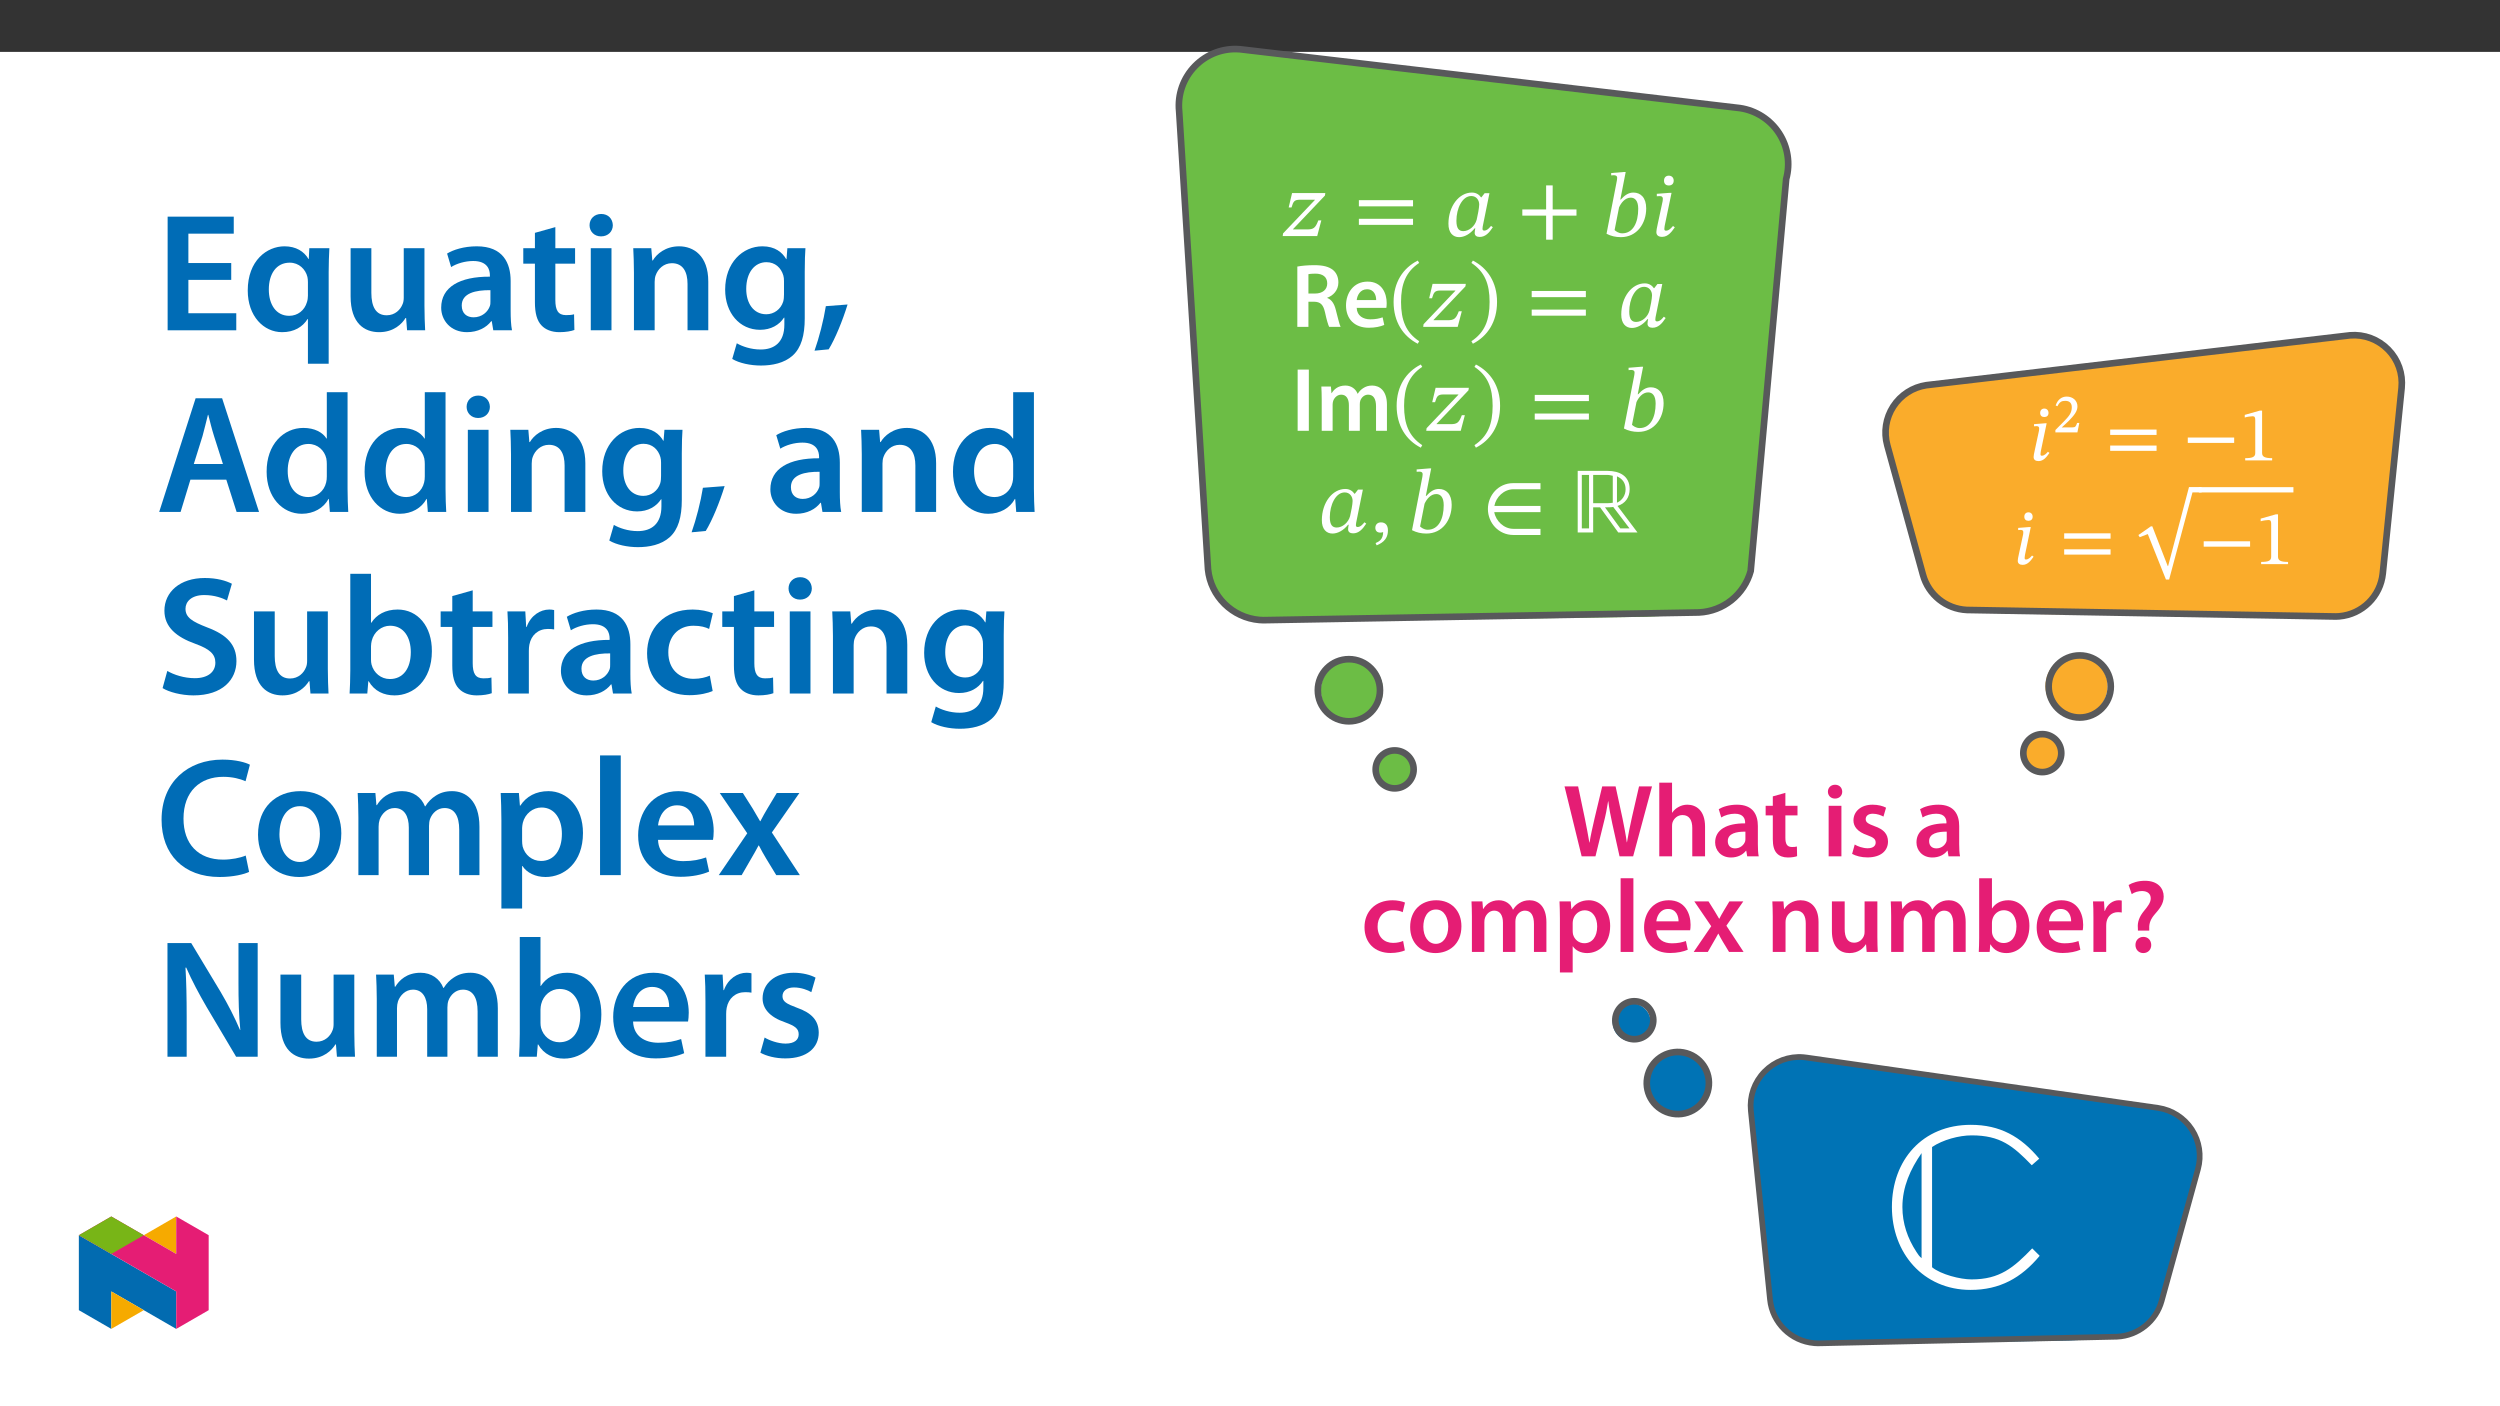 ﻿<?xml version="1.0" encoding="utf-8"?>
<svg xmlns="http://www.w3.org/2000/svg" xmlns:xlink="http://www.w3.org/1999/xlink" viewBox="0 0 960 540" version="1.1">
  <rect x="0" y="0" width="960" height="540" fill="#333333" stroke="none"/>
  <defs>
    <g>
      <symbol overflow="visible" id="glyph0-0">
        <path style="stroke:none;" d="M 11.156 -5.922 L 11.156 -6.484 C 11.156 -10.281 16.781 -13.016 16.781 -18.141 C 16.781 -21.766 13.734 -23.328 10.328 -23.328 C 6.797 -23.328 4.391 -21.344 4.391 -18.516 C 4.391 -16.875 5.062 -16.078 6.172 -16.078 C 7.016 -16.078 7.75 -16.531 7.75 -17.609 C 7.75 -18.938 7.016 -18.969 7.016 -20.125 C 7.016 -21.203 7.953 -22 10.016 -22 C 12.234 -22 13.641 -20.781 13.641 -18.031 C 13.641 -12.656 9.766 -11.375 9.766 -6.828 L 9.766 -5.922 Z M 12.484 -1.672 C 12.484 -2.75 11.75 -3.734 10.531 -3.734 C 9.234 -3.734 8.469 -2.797 8.469 -1.672 C 8.469 -0.516 9.141 0.281 10.5 0.281 C 11.75 0.281 12.484 -0.562 12.484 -1.672 Z M 20.75 5.891 L 20.75 -27.375 L 0.344 -27.375 L 0.344 5.891 Z M 18.938 4.047 L 2.125 4.047 L 2.125 -25.594 L 18.938 -25.594 Z M 18.938 4.047 " />
      </symbol>
      <symbol overflow="visible" id="glyph0-1">
        <path style="stroke:none;" d="M 15.281 -6 L 14.125 -6 C 13.016 -3.062 12.281 -2.547 9.797 -2.547 L 4.422 -2.547 L 4.422 -2.656 L 16.672 -15.547 L 16.812 -16.5 L 4.047 -16.5 L 2.75 -10.984 L 3.844 -10.984 C 4.531 -13.328 4.922 -13.953 7.156 -13.953 L 12.797 -13.953 L 12.797 -13.844 L 0.594 -1.016 L 0.453 0 L 13.703 0 Z M 15.281 -6 " />
      </symbol>
      <symbol overflow="visible" id="glyph0-2">
        <path style="stroke:none;" d="M 22.953 -11.406 L 22.953 -13.781 L 2.156 -13.781 L 2.156 -11.406 Z M 22.953 -4.297 L 22.953 -6.625 L 2.156 -6.625 L 2.156 -4.297 Z M 22.953 -4.297 " />
      </symbol>
      <symbol overflow="visible" id="glyph0-3">
        <path style="stroke:none;" d="M 17.5 -16.469 L 15.656 -16.469 L 14.406 -14.859 L 14.266 -14.859 C 13.672 -15.734 12.562 -16.703 10.781 -16.703 C 5.797 -16.703 1.781 -11.469 1.75 -4.781 C 1.703 -1.25 3.516 0.422 5.828 0.422 C 7.844 0.422 10.016 -0.734 11.828 -2.969 L 12.062 -2.969 C 11.969 -2.344 11.828 -1.891 11.828 -1.219 C 11.828 -0.203 12.562 0.344 13.734 0.344 C 15.938 0.344 17.375 -1.219 18.797 -3.391 L 18.094 -3.906 C 17.641 -3.312 16.641 -2.094 15.516 -2.094 C 14.969 -2.094 14.828 -2.375 14.828 -2.828 C 14.828 -3.344 15 -4.109 15 -4.109 Z M 13.562 -12.109 C 13.562 -10.875 12.938 -7.672 12.594 -6.281 C 11.922 -3.766 9.656 -1.891 7.469 -1.891 C 5.859 -1.891 4.812 -2.797 4.812 -5.859 C 4.812 -10.609 7.047 -15.375 10.531 -15.375 C 12.484 -15.375 13.562 -13.781 13.562 -12.109 Z M 13.562 -12.109 " />
      </symbol>
      <symbol overflow="visible" id="glyph0-4">
        <path style="stroke:none;" d="M 22.953 -7.844 L 22.953 -10.219 L 13.812 -10.219 L 13.812 -19.453 L 11.297 -19.453 L 11.297 -10.219 L 2.156 -10.219 L 2.156 -7.844 L 11.297 -7.844 L 11.297 1.391 L 13.812 1.391 L 13.812 -7.844 Z M 22.953 -7.844 " />
      </symbol>
      <symbol overflow="visible" id="glyph0-5">
        <path style="stroke:none;" d="M 6.906 -14.016 L 8.969 -24.594 L 8.203 -24.594 L 3.391 -24.203 L 3.391 -23.297 C 3.391 -23.297 4.047 -23.359 4.422 -23.359 C 5.125 -23.359 5.688 -23.125 5.688 -22.359 C 5.688 -21.938 5.578 -21.281 5.547 -21.141 L 1.609 -0.875 C 3.312 0 5.094 0.422 7.109 0.422 C 13.328 0.422 16.844 -4.875 16.844 -10.609 C 16.844 -14.781 14.688 -16.703 11.922 -16.703 C 10.078 -16.703 8.578 -15.688 7.078 -14.016 Z M 6.422 -11.016 C 7.156 -12.656 8.688 -14.75 10.922 -14.75 C 12.484 -14.75 13.781 -13.594 13.781 -10.469 C 13.781 -5.156 11.781 -1.047 7.641 -1.047 C 6.172 -1.047 5.156 -1.891 4.703 -2.297 Z M 6.422 -11.016 " />
      </symbol>
      <symbol overflow="visible" id="glyph0-6">
        <path style="stroke:none;" d="M 8.469 -21.281 C 8.469 -22.391 7.75 -23.188 6.594 -23.188 C 5.469 -23.188 4.75 -22.453 4.75 -21.281 C 4.75 -20.047 5.469 -19.422 6.594 -19.422 C 7.75 -19.422 8.469 -20.094 8.469 -21.281 Z M 7.641 -16.594 L 6.875 -16.594 L 1.984 -16.219 L 1.984 -15.281 C 1.984 -15.281 2.578 -15.344 3.172 -15.344 C 4.109 -15.344 4.297 -14.781 4.297 -14.328 C 4.297 -13.734 4.188 -13.25 4.188 -13.25 L 2.406 -4.953 C 1.953 -2.891 1.812 -2.125 1.812 -1.531 C 1.812 -0.312 2.609 0.312 4.016 0.312 C 6.312 0.312 7.672 -1.641 8.891 -3.344 L 8.203 -3.875 C 7.641 -3.25 6.703 -2.062 5.516 -2.062 C 5.094 -2.062 4.875 -2.266 4.875 -2.719 C 4.875 -3.203 5.062 -4.188 5.062 -4.188 Z M 7.641 -16.594 " />
      </symbol>
      <symbol overflow="visible" id="glyph0-7">
        <path style="stroke:none;" d="M 1.5 -9.562 C 1.5 -1.891 5.156 3.594 10.781 6.484 L 11.328 5.516 C 6.25 2.156 4.359 -2.547 4.359 -9.562 C 4.359 -16.5 6.25 -21.172 11.328 -24.547 L 10.781 -25.453 C 5.156 -22.594 1.5 -17.156 1.5 -9.562 Z M 1.5 -9.562 " />
      </symbol>
      <symbol overflow="visible" id="glyph0-8">
        <path style="stroke:none;" d="M 10.922 -9.562 C 10.922 -17.156 7.25 -22.594 1.641 -25.453 L 1.078 -24.547 C 6.172 -21.172 8.062 -16.5 8.062 -9.562 C 8.062 -2.547 6.172 2.156 1.078 5.516 L 1.641 6.484 C 7.25 3.594 10.922 -1.891 10.922 -9.562 Z M 10.922 -9.562 " />
      </symbol>
      <symbol overflow="visible" id="glyph0-9">
        <path style="stroke:none;" d="M 2.578 4.953 C 3.969 4.328 6.906 3.141 6.906 -0.797 C 6.906 -2.719 5.969 -3.875 4.219 -3.875 C 2.828 -3.875 2.062 -2.922 2.062 -1.812 C 2.062 -0.797 2.609 0.062 3.969 0.062 C 4.359 0.062 4.672 0 5.062 -0.141 C 5.062 2.688 3.453 3.516 2.156 4.078 Z M 2.578 4.953 " />
      </symbol>
      <symbol overflow="visible" id="glyph0-10">
        <path style="stroke:none;" d="M 22.312 0.969 L 22.312 -1.391 L 11.922 -1.391 C 8.234 -1.391 5.156 -4.422 4.562 -7.812 L 22.312 -7.812 L 22.312 -10.188 L 4.609 -10.188 C 5.203 -13.562 8.266 -16.594 11.969 -16.594 L 22.312 -16.594 L 22.312 -18.938 L 11.828 -18.938 C 6.141 -18.938 2.125 -14.266 2.125 -9 C 2.125 -3.703 6.203 0.969 11.922 0.969 Z M 22.312 0.969 " />
      </symbol>
      <symbol overflow="visible" id="glyph0-11">
        <path style="stroke:none;" d="M 25.422 0 L 17.75 -10.188 C 20.781 -11.094 22.422 -13.5 22.422 -16.641 C 22.422 -21.734 18.484 -23.641 13.922 -23.641 L 2.469 -23.641 L 2.469 0 L 8.406 0 L 8.406 -9.656 L 11.062 -9.656 L 18.031 0 Z M 17.547 -21.547 C 19.672 -20.609 20.859 -19 20.859 -16.562 C 20.859 -14.328 19.594 -12.312 17.547 -11.438 Z M 15.938 -11.406 C 15.312 -11.328 14.641 -11.234 13.984 -11.234 L 8.406 -11.234 L 8.406 -22.078 L 14.156 -22.078 C 14.719 -22.078 15.422 -21.828 15.938 -21.766 Z M 22.359 -1.562 L 18.828 -1.562 L 12.938 -9.656 C 13.984 -9.656 15.062 -9.625 16.109 -9.797 Z M 6.828 -1.562 L 4.047 -1.562 L 4.047 -22.078 L 6.828 -22.078 Z M 6.828 -1.562 " />
      </symbol>
      <symbol overflow="visible" id="glyph1-0">
        <path style="stroke:none;" d="M 0 0 L 17.438 0 L 17.438 -24.406 L 0 -24.406 Z M 8.719 -13.781 L 2.797 -22.672 L 14.641 -22.672 Z M 9.766 -12.203 L 15.688 -21.094 L 15.688 -3.312 Z M 2.797 -1.75 L 8.719 -10.641 L 14.641 -1.75 Z M 1.75 -21.094 L 7.672 -12.203 L 1.75 -3.312 Z M 1.75 -21.094 " />
      </symbol>
      <symbol overflow="visible" id="glyph1-1">
        <path style="stroke:none;" d="M 2.469 0 L 6.734 0 L 6.734 -9.656 L 8.891 -9.656 C 11.328 -9.594 12.422 -8.609 13.109 -5.547 C 13.734 -2.609 14.328 -0.703 14.688 0 L 19.078 0 C 18.625 -0.906 18 -3.625 17.234 -6.562 C 16.672 -8.828 15.656 -10.469 13.953 -11.094 L 13.953 -11.188 C 16.188 -11.969 18.234 -14.016 18.234 -17.047 C 18.234 -19.078 17.5 -20.719 16.219 -21.797 C 14.609 -23.125 12.344 -23.688 8.969 -23.688 C 6.484 -23.688 4.109 -23.469 2.469 -23.156 Z M 6.734 -20.234 C 7.156 -20.328 8.016 -20.438 9.375 -20.438 C 12.172 -20.438 13.953 -19.219 13.953 -16.672 C 13.953 -14.328 12.172 -12.797 9.281 -12.797 L 6.734 -12.797 Z M 6.734 -20.234 " />
      </symbol>
      <symbol overflow="visible" id="glyph1-2">
        <path style="stroke:none;" d="M 16.703 -7.281 C 16.781 -7.672 16.844 -8.297 16.844 -9.109 C 16.844 -12.828 15.031 -17.375 9.516 -17.375 C 4.078 -17.375 1.219 -12.938 1.219 -8.234 C 1.219 -3.031 4.469 0.344 9.969 0.344 C 12.422 0.344 14.438 -0.109 15.906 -0.734 L 15.281 -3.656 C 13.953 -3.203 12.562 -2.891 10.562 -2.891 C 7.812 -2.891 5.438 -4.219 5.328 -7.281 Z M 5.328 -10.281 C 5.516 -12.031 6.625 -14.438 9.281 -14.438 C 12.141 -14.438 12.828 -11.859 12.797 -10.281 Z M 5.328 -10.281 " />
      </symbol>
      <symbol overflow="visible" id="glyph1-3">
        <path style="stroke:none;" d="M 2.469 -23.5 L 2.469 0 L 6.766 0 L 6.766 -23.5 Z M 2.469 -23.5 " />
      </symbol>
      <symbol overflow="visible" id="glyph1-4">
        <path style="stroke:none;" d="M 2.297 0 L 6.484 0 L 6.484 -10.047 C 6.484 -10.531 6.562 -11.016 6.703 -11.469 C 7.109 -12.625 8.203 -13.875 9.797 -13.875 C 11.781 -13.875 12.734 -12.203 12.734 -9.828 L 12.734 0 L 16.922 0 L 16.922 -10.188 C 16.922 -10.672 16.984 -11.234 17.125 -11.609 C 17.578 -12.828 18.656 -13.875 20.125 -13.875 C 22.188 -13.875 23.156 -12.203 23.156 -9.375 L 23.156 0 L 27.344 0 L 27.344 -10.016 C 27.344 -15.453 24.484 -17.375 21.688 -17.375 C 20.266 -17.375 19.188 -17.016 18.203 -16.359 C 17.438 -15.875 16.734 -15.172 16.141 -14.234 L 16.078 -14.234 C 15.344 -16.109 13.594 -17.375 11.375 -17.375 C 8.469 -17.375 6.938 -15.797 6.141 -14.469 L 6.031 -14.469 L 5.828 -16.984 L 2.156 -16.984 C 2.234 -15.516 2.297 -13.875 2.297 -11.922 Z M 2.297 0 " />
      </symbol>
      <symbol overflow="visible" id="glyph2-0">
        <path style="stroke:none;" d="M 9.562 -5.078 L 9.562 -5.562 C 9.562 -8.812 14.375 -11.156 14.375 -15.547 C 14.375 -18.656 11.781 -20.031 8.844 -20.031 C 5.828 -20.031 3.766 -18.297 3.766 -15.875 C 3.766 -14.469 4.328 -13.781 5.297 -13.781 C 6.016 -13.781 6.641 -14.172 6.641 -15.094 C 6.641 -16.234 6.016 -16.266 6.016 -17.25 C 6.016 -18.172 6.812 -18.859 8.578 -18.859 C 10.484 -18.859 11.688 -17.812 11.688 -15.453 C 11.688 -10.844 8.375 -9.75 8.375 -5.859 L 8.375 -5.078 Z M 10.703 -1.438 C 10.703 -2.359 10.078 -3.234 9.031 -3.234 C 7.922 -3.234 7.266 -2.391 7.266 -1.438 C 7.266 -0.453 7.828 0.234 9 0.234 C 10.078 0.234 10.703 -0.484 10.703 -1.438 Z M 17.781 5.047 L 17.781 -23.5 L 0.297 -23.5 L 0.297 5.047 Z M 16.234 3.438 L 1.828 3.438 L 1.828 -21.938 L 16.234 -21.938 Z M 16.234 3.438 " />
      </symbol>
      <symbol overflow="visible" id="glyph2-1">
        <path style="stroke:none;" d="M 7.266 -18.234 C 7.266 -19.188 6.641 -19.906 5.656 -19.906 C 4.688 -19.906 4.062 -19.25 4.062 -18.234 C 4.062 -17.188 4.688 -16.656 5.656 -16.656 C 6.641 -16.656 7.266 -17.219 7.266 -18.234 Z M 6.547 -14.25 L 5.891 -14.25 L 1.703 -13.922 L 1.703 -13.094 C 1.703 -13.094 2.219 -13.156 2.719 -13.156 C 3.531 -13.156 3.672 -12.672 3.672 -12.281 C 3.672 -11.781 3.594 -11.359 3.594 -11.359 L 2.062 -4.25 C 1.672 -2.484 1.547 -1.828 1.547 -1.312 C 1.547 -0.266 2.234 0.266 3.438 0.266 C 5.406 0.266 6.578 -1.406 7.625 -2.875 L 7.031 -3.312 C 6.547 -2.781 5.734 -1.797 4.719 -1.797 C 4.359 -1.797 4.188 -1.938 4.188 -2.328 C 4.188 -2.75 4.328 -3.594 4.328 -3.594 Z M 6.547 -14.25 " />
      </symbol>
      <symbol overflow="visible" id="glyph2-2">
        <path style="stroke:none;" d="M 19.672 -9.781 L 19.672 -11.844 L 1.859 -11.844 L 1.859 -9.781 Z M 19.672 -3.672 L 19.672 -5.703 L 1.859 -5.703 L 1.859 -3.672 Z M 19.672 -3.672 " />
      </symbol>
      <symbol overflow="visible" id="glyph2-3">
        <path style="stroke:none;" d="M 19.672 -6.719 L 19.672 -8.781 L 1.859 -8.781 L 1.859 -6.719 Z M 19.672 -6.719 " />
      </symbol>
      <symbol overflow="visible" id="glyph2-4">
        <path style="stroke:none;" d="M 12.734 0 L 12.734 -0.859 C 9.984 -0.859 8.875 -1.375 8.875 -2.844 L 8.875 -19.125 L 8.016 -19.125 L 2.219 -17.484 L 2.219 -16.469 C 3.141 -16.766 4.656 -16.953 5.266 -16.953 C 6.016 -16.953 6.25 -16.531 6.25 -15.484 L 6.25 -2.844 C 6.25 -1.344 5.203 -0.859 2.391 -0.859 L 2.391 0 Z M 12.734 0 " />
      </symbol>
      <symbol overflow="visible" id="glyph2-5">
        <path style="stroke:none;" d="M 19.938 -27.562 L 11.922 2.75 L 11.781 2.75 L 5.859 -12.5 L 5.297 -12.5 L 0.516 -9.172 L 1.016 -8.344 L 4.125 -9.531 L 11.094 7.922 L 12.312 7.922 L 21.281 -25.531 L 24.781 -25.531 L 24.781 -27.594 L 19.938 -27.594 Z M 19.938 -27.562 " />
      </symbol>
      <symbol overflow="visible" id="glyph3-0">
        <path style="stroke:none;" d="M 6.797 -3.688 L 6.797 -4.016 C 6.797 -6.297 10.172 -7.922 10.172 -11 C 10.172 -13.188 8.25 -14.266 6.188 -14.266 C 4.078 -14.266 2.516 -12.938 2.516 -11.234 C 2.516 -10.25 3.031 -9.641 3.703 -9.641 C 4.203 -9.641 4.75 -10.047 4.75 -10.688 C 4.75 -11.484 4.312 -11.5 4.312 -12.203 C 4.312 -12.844 4.766 -13.203 6 -13.203 C 7.344 -13.203 8.062 -12.594 8.062 -10.938 C 8.062 -7.719 5.734 -6.953 5.734 -4.219 L 5.734 -3.562 L 6.797 -3.562 Z M 7.594 -1.125 C 7.594 -1.781 7.047 -2.516 6.312 -2.516 C 5.547 -2.516 4.953 -1.797 4.953 -1.125 C 4.953 -0.438 5.484 0.172 6.297 0.172 C 7.047 0.172 7.594 -0.453 7.594 -1.125 Z M 12.547 3.406 L 12.547 -16.703 L 0.078 -16.703 L 0.078 3.531 L 12.547 3.531 Z M 11.359 2.156 L 1.375 2.156 L 1.375 -15.359 L 11.234 -15.359 L 11.234 2.156 Z M 11.359 2.156 " />
      </symbol>
      <symbol overflow="visible" id="glyph3-1">
        <path style="stroke:none;" d="M 9.703 -3.625 L 9.016 -3.625 C 8.5 -2.219 8.344 -1.922 7.234 -1.922 L 4.328 -1.922 L 2.969 -1.859 L 2.969 -1.75 L 5.719 -4.328 C 7.922 -6.562 9.141 -8.125 9.141 -9.984 C 9.141 -12.172 7.391 -13.75 5.016 -13.75 C 2.984 -13.75 1.438 -12.422 0.781 -10.312 L 1.469 -10.047 C 2.297 -11.766 3.125 -12.109 4.484 -12.109 C 6.094 -12.109 6.969 -11.234 6.969 -9.672 C 6.969 -7.469 5.938 -6.25 3.875 -4.125 L 0.672 -0.906 L 0.672 0 L 9.125 0 L 9.859 -3.625 Z M 9.703 -3.625 " />
      </symbol>
      <symbol overflow="visible" id="glyph4-0">
        <path style="stroke:none;" d="M 0 0 L 19.922 0 L 19.922 -27.891 L 0 -27.891 Z M 9.969 -15.734 L 3.188 -25.906 L 16.734 -25.906 Z M 11.156 -13.953 L 17.938 -24.109 L 17.938 -3.781 Z M 3.188 -2 L 9.969 -12.156 L 16.734 -2 Z M 2 -24.109 L 8.766 -13.953 L 2 -3.781 Z M 2 -24.109 " />
      </symbol>
      <symbol overflow="visible" id="glyph4-1">
        <path style="stroke:none;" d="M 12.469 0 L 15.578 -12.625 C 16.375 -15.703 16.891 -18.281 17.328 -21.156 L 17.406 -21.156 C 17.766 -18.25 18.25 -15.703 18.922 -12.625 L 21.719 0 L 26.938 0 L 34.188 -26.859 L 29.203 -26.859 L 26.422 -14.75 C 25.703 -11.438 25.062 -8.375 24.578 -5.422 L 24.5 -5.422 C 24.109 -8.328 23.516 -11.312 22.875 -14.5 L 20.203 -26.859 L 15.062 -26.859 L 12.156 -14.703 C 11.391 -11.312 10.641 -8.125 10.203 -5.297 L 10.125 -5.297 C 9.688 -7.969 9.047 -11.391 8.375 -14.656 L 5.812 -26.859 L 0.594 -26.859 L 7.172 0 Z M 12.469 0 " />
      </symbol>
      <symbol overflow="visible" id="glyph4-2">
        <path style="stroke:none;" d="M 2.625 0 L 7.531 0 L 7.531 -11.641 C 7.531 -12.156 7.578 -12.672 7.734 -13.109 C 8.281 -14.578 9.641 -15.859 11.562 -15.859 C 14.266 -15.859 15.297 -13.703 15.297 -10.922 L 15.297 0 L 20.203 0 L 20.203 -11.438 C 20.203 -17.656 16.734 -19.844 13.422 -19.844 C 12.188 -19.844 11.031 -19.531 10.047 -18.969 C 9.047 -18.453 8.203 -17.688 7.609 -16.781 L 7.531 -16.781 L 7.531 -28.297 L 2.625 -28.297 Z M 2.625 0 " />
      </symbol>
      <symbol overflow="visible" id="glyph4-3">
        <path style="stroke:none;" d="M 17.688 -11.641 C 17.688 -15.891 15.891 -19.844 9.688 -19.844 C 6.609 -19.844 4.109 -19 2.672 -18.125 L 3.625 -14.938 C 4.938 -15.781 6.938 -16.375 8.844 -16.375 C 12.266 -16.375 12.797 -14.266 12.797 -12.984 L 12.797 -12.672 C 5.625 -12.703 1.281 -10.203 1.281 -5.344 C 1.281 -2.391 3.469 0.438 7.375 0.438 C 9.922 0.438 11.953 -0.641 13.109 -2.156 L 13.234 -2.156 L 13.594 0 L 18.016 0 C 17.766 -1.203 17.688 -2.906 17.688 -4.656 Z M 12.906 -6.812 C 12.906 -6.453 12.906 -6.094 12.797 -5.734 C 12.312 -4.344 10.922 -3.062 8.922 -3.062 C 7.375 -3.062 6.141 -3.938 6.141 -5.859 C 6.141 -8.812 9.438 -9.516 12.906 -9.484 Z M 12.906 -6.812 " />
      </symbol>
      <symbol overflow="visible" id="glyph4-4">
        <path style="stroke:none;" d="M 3.422 -23.031 L 3.422 -19.406 L 0.672 -19.406 L 0.672 -15.734 L 3.422 -15.734 L 3.422 -6.609 C 3.422 -4.062 3.906 -2.266 4.984 -1.156 C 5.891 -0.156 7.375 0.438 9.203 0.438 C 10.719 0.438 12.031 0.203 12.75 -0.078 L 12.672 -3.781 C 12.109 -3.625 11.641 -3.594 10.766 -3.594 C 8.891 -3.594 8.25 -4.781 8.25 -7.172 L 8.25 -15.734 L 12.906 -15.734 L 12.906 -19.406 L 8.25 -19.406 L 8.25 -24.391 Z M 3.422 -23.031 " />
      </symbol>
      <symbol overflow="visible" id="glyph4-5">
        <path style="stroke:none;" d="M 7.531 0 L 7.531 -19.406 L 2.625 -19.406 L 2.625 0 Z M 5.094 -27.5 C 3.469 -27.5 2.344 -26.344 2.344 -24.828 C 2.344 -23.391 3.422 -22.188 5.062 -22.188 C 6.781 -22.188 7.844 -23.391 7.844 -24.828 C 7.812 -26.344 6.781 -27.5 5.094 -27.5 Z M 5.094 -27.5 " />
      </symbol>
      <symbol overflow="visible" id="glyph4-6">
        <path style="stroke:none;" d="M 1.438 -0.953 C 2.875 -0.156 4.984 0.406 7.328 0.406 C 12.469 0.406 15.219 -2.156 15.219 -5.703 C 15.188 -8.562 13.594 -10.359 10.047 -11.594 C 7.578 -12.516 6.656 -13.062 6.656 -14.297 C 6.656 -15.5 7.609 -16.375 9.359 -16.375 C 11.078 -16.375 12.672 -15.734 13.469 -15.266 L 14.469 -18.688 C 13.312 -19.328 11.438 -19.844 9.281 -19.844 C 4.781 -19.844 1.953 -17.219 1.953 -13.781 C 1.953 -11.469 3.5 -9.406 7.297 -8.125 C 9.688 -7.25 10.484 -6.609 10.484 -5.297 C 10.484 -4.031 9.516 -3.109 7.375 -3.109 C 5.625 -3.109 3.5 -3.859 2.438 -4.547 Z M 1.438 -0.953 " />
      </symbol>
      <symbol overflow="visible" id="glyph4-7">
        <path style="stroke:none;" d="M 16.219 -4.219 C 15.266 -3.828 14.031 -3.469 12.359 -3.469 C 9 -3.469 6.422 -5.734 6.422 -9.719 C 6.375 -13.266 8.609 -16.016 12.359 -16.016 C 14.109 -16.016 15.266 -15.656 16.062 -15.266 L 16.938 -18.969 C 15.812 -19.438 13.984 -19.844 12.188 -19.844 C 5.375 -19.844 1.391 -15.344 1.391 -9.516 C 1.391 -3.5 5.344 0.406 11.391 0.406 C 13.828 0.406 15.859 -0.125 16.891 -0.594 Z M 16.219 -4.219 " />
      </symbol>
      <symbol overflow="visible" id="glyph4-8">
        <path style="stroke:none;" d="M 11.438 -19.844 C 5.578 -19.844 1.391 -15.938 1.391 -9.562 C 1.391 -3.312 5.656 0.438 11.109 0.438 C 16.062 0.438 21.078 -2.75 21.078 -9.875 C 21.078 -15.781 17.219 -19.844 11.438 -19.844 Z M 11.312 -16.297 C 14.656 -16.297 16.016 -12.797 16.016 -9.766 C 16.016 -5.812 14.062 -3.109 11.281 -3.109 C 8.328 -3.109 6.453 -5.938 6.453 -9.688 C 6.453 -12.906 7.844 -16.297 11.312 -16.297 Z M 11.312 -16.297 " />
      </symbol>
      <symbol overflow="visible" id="glyph4-9">
        <path style="stroke:none;" d="M 2.625 0 L 7.406 0 L 7.406 -11.469 C 7.406 -12.031 7.484 -12.594 7.656 -13.109 C 8.125 -14.422 9.359 -15.859 11.203 -15.859 C 13.469 -15.859 14.547 -13.953 14.547 -11.234 L 14.547 0 L 19.328 0 L 19.328 -11.641 C 19.328 -12.188 19.406 -12.828 19.562 -13.266 C 20.078 -14.656 21.312 -15.859 22.984 -15.859 C 25.344 -15.859 26.453 -13.953 26.453 -10.719 L 26.453 0 L 31.234 0 L 31.234 -11.438 C 31.234 -17.656 27.969 -19.844 24.781 -19.844 C 23.156 -19.844 21.922 -19.438 20.797 -18.688 C 19.922 -18.125 19.125 -17.328 18.453 -16.25 L 18.375 -16.25 C 17.531 -18.406 15.547 -19.844 12.984 -19.844 C 9.688 -19.844 7.922 -18.047 7.016 -16.531 L 6.891 -16.531 L 6.656 -19.406 L 2.469 -19.406 C 2.547 -17.734 2.625 -15.859 2.625 -13.625 Z M 2.625 0 " />
      </symbol>
      <symbol overflow="visible" id="glyph4-10">
        <path style="stroke:none;" d="M 2.625 7.891 L 7.531 7.891 L 7.531 -2.156 L 7.609 -2.156 C 8.609 -0.594 10.641 0.438 13.062 0.438 C 17.484 0.438 21.922 -2.953 21.922 -9.969 C 21.922 -16.016 18.203 -19.844 13.75 -19.844 C 10.797 -19.844 8.531 -18.609 7.094 -16.422 L 7.016 -16.422 L 6.781 -19.406 L 2.469 -19.406 C 2.547 -17.578 2.625 -15.5 2.625 -12.953 Z M 7.531 -11.109 C 7.531 -11.516 7.609 -11.953 7.688 -12.359 C 8.203 -14.5 10.078 -15.984 12.109 -15.984 C 15.266 -15.984 16.938 -13.188 16.938 -9.766 C 16.938 -5.938 15.094 -3.344 12 -3.344 C 9.875 -3.344 8.172 -4.781 7.656 -6.781 C 7.578 -7.219 7.531 -7.656 7.531 -8.125 Z M 7.531 -11.109 " />
      </symbol>
      <symbol overflow="visible" id="glyph4-11">
        <path style="stroke:none;" d="M 2.625 0 L 7.531 0 L 7.531 -28.297 L 2.625 -28.297 Z M 2.625 0 " />
      </symbol>
      <symbol overflow="visible" id="glyph4-12">
        <path style="stroke:none;" d="M 19.078 -8.328 C 19.172 -8.766 19.25 -9.484 19.25 -10.406 C 19.25 -14.656 17.172 -19.844 10.875 -19.844 C 4.656 -19.844 1.391 -14.781 1.391 -9.406 C 1.391 -3.469 5.094 0.406 11.391 0.406 C 14.188 0.406 16.5 -0.125 18.172 -0.844 L 17.453 -4.188 C 15.938 -3.672 14.344 -3.312 12.078 -3.312 C 8.922 -3.312 6.219 -4.828 6.094 -8.328 Z M 6.094 -11.75 C 6.297 -13.75 7.578 -16.5 10.594 -16.5 C 13.859 -16.5 14.656 -13.547 14.625 -11.75 Z M 6.094 -11.75 " />
      </symbol>
      <symbol overflow="visible" id="glyph4-13">
        <path style="stroke:none;" d="M 0.438 -19.406 L 6.938 -9.875 L 0.203 0 L 5.625 0 L 7.844 -3.859 C 8.453 -4.938 9.047 -5.891 9.609 -7.016 L 9.688 -7.016 C 10.234 -5.938 10.797 -4.906 11.438 -3.859 L 13.781 0 L 19.359 0 L 12.75 -10.078 L 19.25 -19.406 L 13.906 -19.406 L 11.75 -15.812 C 11.156 -14.828 10.594 -13.828 10.047 -12.75 L 9.969 -12.75 C 9.406 -13.75 8.844 -14.703 8.203 -15.734 L 5.891 -19.406 Z M 0.438 -19.406 " />
      </symbol>
      <symbol overflow="visible" id="glyph4-14">
        <path style="stroke:none;" d="M 2.625 0 L 7.531 0 L 7.531 -11.438 C 7.531 -12 7.609 -12.594 7.766 -12.984 C 8.281 -14.469 9.641 -15.859 11.594 -15.859 C 14.266 -15.859 15.297 -13.75 15.297 -10.953 L 15.297 0 L 20.203 0 L 20.203 -11.516 C 20.203 -17.656 16.688 -19.844 13.312 -19.844 C 10.078 -19.844 7.969 -18.016 7.094 -16.5 L 6.969 -16.5 L 6.734 -19.406 L 2.469 -19.406 C 2.547 -17.734 2.625 -15.859 2.625 -13.625 Z M 2.625 0 " />
      </symbol>
      <symbol overflow="visible" id="glyph4-15">
        <path style="stroke:none;" d="M 20 -19.406 L 15.094 -19.406 L 15.094 -7.688 C 15.094 -7.125 15.016 -6.578 14.828 -6.172 C 14.344 -4.906 13.062 -3.547 11.078 -3.547 C 8.484 -3.547 7.453 -5.625 7.453 -8.844 L 7.453 -19.406 L 2.547 -19.406 L 2.547 -8.016 C 2.547 -1.672 5.781 0.438 9.281 0.438 C 12.797 0.438 14.703 -1.547 15.547 -2.906 L 15.656 -2.906 L 15.891 0 L 20.156 0 C 20.078 -1.594 20 -3.5 20 -5.812 Z M 20 -19.406 " />
      </symbol>
      <symbol overflow="visible" id="glyph4-16">
        <path style="stroke:none;" d="M 2.625 -5.453 C 2.625 -3.469 2.547 -1.312 2.469 0 L 6.656 0 L 6.891 -2.906 L 6.969 -2.906 C 8.375 -0.516 10.594 0.438 13.109 0.438 C 17.484 0.438 21.922 -3.031 21.922 -10 C 21.953 -15.891 18.562 -19.844 13.828 -19.844 C 10.922 -19.844 8.812 -18.609 7.609 -16.734 L 7.531 -16.734 L 7.531 -28.297 L 2.625 -28.297 Z M 7.531 -11.156 C 7.531 -11.641 7.609 -12.078 7.688 -12.438 C 8.203 -14.578 10.047 -16.016 12.031 -16.016 C 15.297 -16.016 16.938 -13.234 16.938 -9.797 C 16.938 -5.859 15.062 -3.422 12 -3.422 C 9.875 -3.422 8.172 -4.859 7.656 -6.859 C 7.578 -7.219 7.531 -7.609 7.531 -8.016 Z M 7.531 -11.156 " />
      </symbol>
      <symbol overflow="visible" id="glyph4-17">
        <path style="stroke:none;" d="M 2.625 0 L 7.531 0 L 7.531 -10.078 C 7.531 -10.594 7.578 -11.109 7.656 -11.562 C 8.094 -13.781 9.719 -15.266 12.031 -15.266 C 12.625 -15.266 13.062 -15.219 13.5 -15.141 L 13.5 -19.719 C 13.109 -19.797 12.828 -19.844 12.359 -19.844 C 10.234 -19.844 7.969 -18.453 7.016 -15.734 L 6.891 -15.734 L 6.688 -19.406 L 2.469 -19.406 C 2.594 -17.688 2.625 -15.781 2.625 -13.156 Z M 2.625 0 " />
      </symbol>
      <symbol overflow="visible" id="glyph4-18">
        <path style="stroke:none;" d="M 9.875 -8.203 L 9.875 -9.078 C 9.797 -11 10.406 -12.625 12 -14.469 C 13.703 -16.422 15.422 -18.375 15.422 -21.281 C 15.422 -24.469 13.156 -27.328 8.203 -27.328 C 5.656 -27.328 3.391 -26.609 1.953 -25.703 L 3.141 -22.188 C 4.141 -22.953 5.734 -23.391 7.125 -23.391 C 9.359 -23.344 10.438 -22.234 10.438 -20.562 C 10.438 -19 9.406 -17.609 7.891 -15.781 C 6.016 -13.547 5.297 -11.359 5.5 -9.25 L 5.531 -8.203 Z M 7.578 0.438 C 9.438 0.438 10.641 -0.922 10.641 -2.672 C 10.594 -4.5 9.406 -5.781 7.609 -5.781 C 5.859 -5.781 4.578 -4.5 4.578 -2.672 C 4.578 -0.922 5.812 0.438 7.578 0.438 Z M 7.578 0.438 " />
      </symbol>
      <symbol overflow="visible" id="glyph5-0">
        <path style="stroke:none;" d="M 28.688 -15.234 L 28.688 -16.672 C 28.688 -26.453 43.125 -33.438 43.125 -46.625 C 43.125 -55.953 35.328 -59.984 26.531 -59.984 C 17.484 -59.984 11.297 -54.875 11.297 -47.609 C 11.297 -43.391 13 -41.328 15.875 -41.328 C 18.016 -41.328 19.906 -42.5 19.906 -45.281 C 19.906 -48.688 18.016 -48.766 18.016 -51.734 C 18.016 -54.516 20.438 -56.578 25.734 -56.578 C 31.469 -56.578 35.062 -53.438 35.062 -46.359 C 35.062 -32.547 25.109 -29.234 25.109 -17.578 L 25.109 -15.234 Z M 32.094 -4.297 C 32.094 -7.078 30.219 -9.594 27.078 -9.594 C 23.766 -9.594 21.781 -7.172 21.781 -4.297 C 21.781 -1.344 23.484 0.719 26.984 0.719 C 30.219 0.719 32.094 -1.438 32.094 -4.297 Z M 53.344 15.156 L 53.344 -70.375 L 0.891 -70.375 L 0.891 15.156 Z M 48.688 10.406 L 5.469 10.406 L 5.469 -65.812 L 48.688 -65.812 Z M 48.688 10.406 " />
      </symbol>
      <symbol overflow="visible" id="glyph5-1">
        <path style="stroke:none;" d="M 58 -14.609 C 50.828 -7.172 45.547 -2.688 34.703 -2.688 C 30.391 -2.688 22.953 -4.578 19.547 -7.359 L 19.547 -53.531 C 23.672 -56.297 29.859 -58 34.781 -58 C 45.719 -58 50.656 -53.969 57.828 -46.531 L 60.703 -49.047 C 53.609 -57.562 45.641 -62.047 34.422 -62.047 C 15.875 -62.047 4.125 -48.5 4.125 -30.484 C 4.125 -12.828 16.141 1.344 34.344 1.344 C 45.547 1.344 53.797 -3.234 60.875 -11.75 Z M 15.516 -10.844 C 14.703 -11.469 14.078 -12.375 13.531 -13.266 C 10.125 -18.469 8.156 -24.203 8.156 -30.484 C 8.156 -38.188 11.203 -45 15.516 -51.188 Z M 15.516 -10.844 " />
      </symbol>
      <symbol overflow="visible" id="glyph6-0">
        <path style="stroke:none;" d="M 0 0 L 32.375 0 L 32.375 -45.328 L 0 -45.328 Z M 16.188 -25.578 L 5.188 -42.094 L 27.188 -42.094 Z M 18.125 -22.656 L 29.141 -39.172 L 29.141 -6.156 Z M 5.188 -3.234 L 16.188 -19.75 L 27.188 -3.234 Z M 3.234 -39.172 L 14.25 -22.656 L 3.234 -6.156 Z M 3.234 -39.172 " />
      </symbol>
      <symbol overflow="visible" id="glyph6-1">
        <path style="stroke:none;" d="M 29.016 -25.828 L 12.562 -25.828 L 12.562 -37.109 L 29.984 -37.109 L 29.984 -43.641 L 4.594 -43.641 L 4.594 0 L 30.953 0 L 30.953 -6.547 L 12.562 -6.547 L 12.562 -19.359 L 29.016 -19.359 Z M 29.016 -25.828 " />
      </symbol>
      <symbol overflow="visible" id="glyph6-2">
        <path style="stroke:none;" d="M 25.375 12.828 L 33.344 12.828 L 33.344 -22.406 C 33.344 -25.703 33.469 -28.688 33.609 -31.531 L 25.906 -31.531 L 25.703 -27.328 L 25.578 -27.391 C 23.891 -30.297 20.781 -32.25 16.375 -32.25 C 9.641 -32.25 2.266 -26.812 2.266 -15.281 C 2.266 -5.438 8.359 0.719 15.469 0.719 C 20.078 0.719 23.375 -1.297 25.25 -4.344 L 25.375 -4.344 Z M 25.375 -13.281 C 25.375 -12.5 25.25 -11.531 25 -10.812 C 24.094 -7.641 21.438 -5.562 18.188 -5.562 C 13.141 -5.562 10.359 -9.906 10.359 -15.672 C 10.359 -21.625 13.203 -25.969 18.391 -25.969 C 21.953 -25.969 24.469 -23.438 25.188 -20.469 C 25.312 -19.875 25.375 -19.172 25.375 -18.516 Z M 25.375 -13.281 " />
      </symbol>
      <symbol overflow="visible" id="glyph6-3">
        <path style="stroke:none;" d="M 32.5 -31.531 L 24.547 -31.531 L 24.547 -12.5 C 24.547 -11.594 24.406 -10.688 24.094 -10.031 C 23.312 -7.969 21.234 -5.766 18 -5.766 C 13.797 -5.766 12.109 -9.125 12.109 -14.375 L 12.109 -31.531 L 4.141 -31.531 L 4.141 -13.016 C 4.141 -2.719 9.391 0.719 15.094 0.719 C 20.781 0.719 23.891 -2.531 25.25 -4.734 L 25.453 -4.734 L 25.828 0 L 32.766 0 C 32.641 -2.594 32.5 -5.703 32.5 -9.453 Z M 32.5 -31.531 " />
      </symbol>
      <symbol overflow="visible" id="glyph6-4">
        <path style="stroke:none;" d="M 28.75 -18.906 C 28.75 -25.828 25.828 -32.25 15.734 -32.25 C 10.75 -32.25 6.672 -30.891 4.344 -29.469 L 5.891 -24.281 C 8.031 -25.641 11.266 -26.609 14.375 -26.609 C 19.938 -26.609 20.781 -23.188 20.781 -21.109 L 20.781 -20.594 C 9.125 -20.656 2.078 -16.578 2.078 -8.672 C 2.078 -3.891 5.641 0.719 11.984 0.719 C 16.125 0.719 19.422 -1.031 21.297 -3.5 L 21.5 -3.5 L 22.078 0 L 29.266 0 C 28.875 -1.938 28.75 -4.734 28.75 -7.578 Z M 20.984 -11.078 C 20.984 -10.484 20.984 -9.906 20.781 -9.328 C 20 -7.062 17.734 -4.984 14.5 -4.984 C 11.984 -4.984 9.969 -6.406 9.969 -9.516 C 9.969 -14.312 15.344 -15.469 20.984 -15.406 Z M 20.984 -11.078 " />
      </symbol>
      <symbol overflow="visible" id="glyph6-5">
        <path style="stroke:none;" d="M 5.562 -37.422 L 5.562 -31.531 L 1.094 -31.531 L 1.094 -25.578 L 5.562 -25.578 L 5.562 -10.75 C 5.562 -6.609 6.344 -3.688 8.094 -1.875 C 9.578 -0.266 11.984 0.719 14.953 0.719 C 17.422 0.719 19.547 0.328 20.719 -0.125 L 20.594 -6.156 C 19.688 -5.891 18.906 -5.828 17.484 -5.828 C 14.438 -5.828 13.406 -7.766 13.406 -11.656 L 13.406 -25.578 L 20.984 -25.578 L 20.984 -31.531 L 13.406 -31.531 L 13.406 -39.625 Z M 5.562 -37.422 " />
      </symbol>
      <symbol overflow="visible" id="glyph6-6">
        <path style="stroke:none;" d="M 12.234 0 L 12.234 -31.531 L 4.281 -31.531 L 4.281 0 Z M 8.281 -44.672 C 5.641 -44.672 3.812 -42.797 3.812 -40.344 C 3.812 -38.016 5.562 -36.062 8.219 -36.062 C 11 -36.062 12.75 -38.016 12.75 -40.344 C 12.688 -42.797 11 -44.672 8.281 -44.672 Z M 8.281 -44.672 " />
      </symbol>
      <symbol overflow="visible" id="glyph6-7">
        <path style="stroke:none;" d="M 4.281 0 L 12.234 0 L 12.234 -18.578 C 12.234 -19.484 12.375 -20.469 12.625 -21.109 C 13.469 -23.5 15.672 -25.766 18.844 -25.766 C 23.188 -25.766 24.859 -22.344 24.859 -17.812 L 24.859 0 L 32.828 0 L 32.828 -18.719 C 32.828 -28.688 27.125 -32.25 21.625 -32.25 C 16.375 -32.25 12.953 -29.266 11.531 -26.812 L 11.328 -26.812 L 10.938 -31.531 L 4.016 -31.531 C 4.141 -28.812 4.281 -25.766 4.281 -22.141 Z M 4.281 0 " />
      </symbol>
      <symbol overflow="visible" id="glyph6-8">
        <path style="stroke:none;" d="M 32.828 -22.469 C 32.828 -26.812 32.953 -29.391 33.094 -31.531 L 26.156 -31.531 L 25.828 -27.328 L 25.703 -27.328 C 24.219 -29.922 21.438 -32.25 16.578 -32.25 C 9 -32.25 2.266 -25.969 2.266 -15.609 C 2.266 -6.672 7.828 -0.188 15.672 -0.188 C 19.875 -0.188 23.047 -2.078 24.859 -4.859 L 25 -4.859 L 25 -2.141 C 25 4.656 21.109 7.375 15.922 7.375 C 12.109 7.375 8.734 6.156 6.734 4.984 L 4.984 11 C 7.703 12.625 11.984 13.531 16 13.531 C 20.328 13.531 24.922 12.625 28.172 9.719 C 31.469 6.734 32.828 2 32.828 -4.594 Z M 24.859 -13.797 C 24.859 -12.891 24.797 -11.781 24.547 -11 C 23.641 -8.094 21.047 -6.156 18.062 -6.156 C 13.078 -6.156 10.359 -10.484 10.359 -15.859 C 10.359 -22.281 13.656 -26.156 18.125 -26.156 C 21.5 -26.156 23.766 -23.953 24.609 -21.047 C 24.797 -20.391 24.859 -19.688 24.859 -18.906 Z M 24.859 -13.797 " />
      </symbol>
      <symbol overflow="visible" id="glyph6-9">
        <path style="stroke:none;" d="M 5.953 7.312 C 8.484 3.172 11.328 -3.812 13.203 -9.906 L 4.859 -9.266 C 4.016 -3.891 2.266 2.906 0.516 7.828 Z M 5.953 7.312 " />
      </symbol>
      <symbol overflow="visible" id="glyph6-10">
        <path style="stroke:none;" d="M 27.125 -12.375 L 31.078 0 L 39.688 0 L 25.516 -43.641 L 15.344 -43.641 L 1.359 0 L 9.578 0 L 13.344 -12.375 Z M 14.641 -18.391 L 18 -29.141 C 18.719 -31.734 19.422 -34.766 20.078 -37.297 L 20.203 -37.297 C 20.844 -34.766 21.562 -31.797 22.406 -29.141 L 25.828 -18.391 Z M 14.641 -18.391 " />
      </symbol>
      <symbol overflow="visible" id="glyph6-11">
        <path style="stroke:none;" d="M 25.375 -45.969 L 25.375 -28.172 L 25.25 -28.172 C 23.828 -30.5 20.719 -32.25 16.375 -32.25 C 8.812 -32.25 2.203 -25.969 2.266 -15.406 C 2.266 -5.703 8.219 0.719 15.797 0.719 C 20.328 0.719 24.156 -1.484 26.031 -4.984 L 26.156 -4.984 L 26.547 0 L 33.609 0 C 33.469 -2.141 33.344 -5.641 33.344 -8.875 L 33.344 -45.969 Z M 25.375 -13.656 C 25.375 -12.828 25.312 -12.047 25.125 -11.328 C 24.344 -7.906 21.5 -5.703 18.266 -5.703 C 13.203 -5.703 10.359 -9.906 10.359 -15.734 C 10.359 -21.562 13.203 -26.094 18.328 -26.094 C 21.953 -26.094 24.469 -23.562 25.188 -20.531 C 25.312 -19.875 25.375 -19.031 25.375 -18.391 Z M 25.375 -13.656 " />
      </symbol>
      <symbol overflow="visible" id="glyph6-12">
        <path style="stroke:none;" d="M 2.656 -2.078 C 5.047 -0.578 9.844 0.719 14.5 0.719 C 25.703 0.719 31.016 -5.375 31.016 -12.438 C 31.016 -18.719 27.391 -22.531 19.812 -25.375 C 13.984 -27.641 11.453 -29.203 11.453 -32.562 C 11.453 -35.156 13.594 -37.812 18.641 -37.812 C 22.734 -37.812 25.766 -36.578 27.391 -35.734 L 29.266 -42.156 C 27 -43.312 23.562 -44.359 18.844 -44.359 C 9.328 -44.359 3.359 -38.984 3.359 -31.797 C 3.359 -25.516 7.969 -21.688 15.219 -19.094 C 20.719 -17.094 22.922 -15.156 22.922 -11.844 C 22.922 -8.281 20.078 -5.891 15.016 -5.891 C 10.938 -5.891 7 -7.188 4.469 -8.672 Z M 2.656 -2.078 " />
      </symbol>
      <symbol overflow="visible" id="glyph6-13">
        <path style="stroke:none;" d="M 4.281 -8.875 C 4.281 -5.641 4.141 -2.141 4.016 0 L 10.812 0 L 11.203 -4.734 L 11.328 -4.734 C 13.594 -0.844 17.219 0.719 21.297 0.719 C 28.422 0.719 35.609 -4.922 35.609 -16.25 C 35.672 -25.828 30.172 -32.25 22.469 -32.25 C 17.734 -32.25 14.312 -30.234 12.375 -27.188 L 12.234 -27.188 L 12.234 -45.969 L 4.281 -45.969 Z M 12.234 -18.125 C 12.234 -18.906 12.375 -19.625 12.5 -20.203 C 13.344 -23.703 16.312 -26.031 19.547 -26.031 C 24.859 -26.031 27.516 -21.5 27.516 -15.922 C 27.516 -9.516 24.469 -5.562 19.484 -5.562 C 16.062 -5.562 13.281 -7.906 12.438 -11.141 C 12.297 -11.719 12.234 -12.375 12.234 -13.016 Z M 12.234 -18.125 " />
      </symbol>
      <symbol overflow="visible" id="glyph6-14">
        <path style="stroke:none;" d="M 4.281 0 L 12.234 0 L 12.234 -16.375 C 12.234 -17.219 12.297 -18.062 12.438 -18.781 C 13.141 -22.406 15.797 -24.797 19.547 -24.797 C 20.531 -24.797 21.234 -24.734 21.953 -24.609 L 21.953 -32.047 C 21.297 -32.188 20.844 -32.25 20.078 -32.25 C 16.641 -32.25 12.953 -29.984 11.391 -25.578 L 11.203 -25.578 L 10.875 -31.531 L 4.016 -31.531 C 4.203 -28.75 4.281 -25.641 4.281 -21.375 Z M 4.281 0 " />
      </symbol>
      <symbol overflow="visible" id="glyph6-15">
        <path style="stroke:none;" d="M 26.359 -6.859 C 24.797 -6.219 22.797 -5.641 20.078 -5.641 C 14.641 -5.641 10.422 -9.328 10.422 -15.797 C 10.359 -21.562 13.984 -26.031 20.078 -26.031 C 22.922 -26.031 24.797 -25.453 26.094 -24.797 L 27.516 -30.828 C 25.703 -31.594 22.734 -32.25 19.812 -32.25 C 8.734 -32.25 2.266 -24.922 2.266 -15.469 C 2.266 -5.703 8.672 0.641 18.516 0.641 C 22.469 0.641 25.766 -0.188 27.453 -0.969 Z M 26.359 -6.859 " />
      </symbol>
      <symbol overflow="visible" id="glyph6-16">
        <path style="stroke:none;" d="M 34.578 -7.516 C 32.438 -6.609 29.078 -5.953 25.906 -5.953 C 16.25 -5.953 10.688 -12.047 10.688 -21.688 C 10.688 -32.188 17.094 -37.75 25.969 -37.75 C 29.531 -37.75 32.438 -36.969 34.516 -36.062 L 36.188 -42.406 C 34.578 -43.25 30.891 -44.359 25.641 -44.359 C 12.297 -44.359 2.266 -35.672 2.266 -21.297 C 2.266 -7.969 10.688 0.719 24.547 0.719 C 29.844 0.719 34 -0.328 35.875 -1.234 Z M 34.578 -7.516 " />
      </symbol>
      <symbol overflow="visible" id="glyph6-17">
        <path style="stroke:none;" d="M 18.578 -32.25 C 9.062 -32.25 2.266 -25.906 2.266 -15.547 C 2.266 -5.375 9.188 0.719 18.062 0.719 C 26.094 0.719 34.25 -4.469 34.25 -16.062 C 34.25 -25.641 27.969 -32.25 18.578 -32.25 Z M 18.391 -26.484 C 23.828 -26.484 26.031 -20.781 26.031 -15.859 C 26.031 -9.453 22.859 -5.047 18.328 -5.047 C 13.531 -5.047 10.484 -9.641 10.484 -15.734 C 10.484 -20.984 12.75 -26.484 18.391 -26.484 Z M 18.391 -26.484 " />
      </symbol>
      <symbol overflow="visible" id="glyph6-18">
        <path style="stroke:none;" d="M 4.281 0 L 12.047 0 L 12.047 -18.641 C 12.047 -19.547 12.172 -20.469 12.438 -21.297 C 13.203 -23.438 15.219 -25.766 18.188 -25.766 C 21.891 -25.766 23.641 -22.656 23.641 -18.266 L 23.641 0 L 31.406 0 L 31.406 -18.906 C 31.406 -19.812 31.531 -20.844 31.797 -21.562 C 32.641 -23.828 34.641 -25.766 37.359 -25.766 C 41.188 -25.766 43 -22.656 43 -17.422 L 43 0 L 50.766 0 L 50.766 -18.578 C 50.766 -28.688 45.453 -32.25 40.281 -32.25 C 37.625 -32.25 35.609 -31.594 33.797 -30.375 C 32.375 -29.469 31.078 -28.172 29.984 -26.422 L 29.844 -26.422 C 28.484 -29.922 25.25 -32.25 21.109 -32.25 C 15.734 -32.25 12.891 -29.328 11.391 -26.875 L 11.203 -26.875 L 10.812 -31.531 L 4.016 -31.531 C 4.141 -28.812 4.281 -25.766 4.281 -22.141 Z M 4.281 0 " />
      </symbol>
      <symbol overflow="visible" id="glyph6-19">
        <path style="stroke:none;" d="M 4.281 12.828 L 12.234 12.828 L 12.234 -3.5 L 12.375 -3.5 C 13.984 -0.969 17.281 0.719 21.234 0.719 C 28.422 0.719 35.609 -4.797 35.609 -16.188 C 35.609 -26.031 29.594 -32.25 22.344 -32.25 C 17.547 -32.25 13.859 -30.234 11.531 -26.672 L 11.391 -26.672 L 11 -31.531 L 4.016 -31.531 C 4.141 -28.562 4.281 -25.188 4.281 -21.047 Z M 12.234 -18.062 C 12.234 -18.719 12.375 -19.422 12.5 -20.078 C 13.344 -23.562 16.375 -25.969 19.688 -25.969 C 24.797 -25.969 27.516 -21.438 27.516 -15.859 C 27.516 -9.641 24.547 -5.438 19.484 -5.438 C 16.062 -5.438 13.281 -7.766 12.438 -11 C 12.297 -11.719 12.234 -12.438 12.234 -13.203 Z M 12.234 -18.062 " />
      </symbol>
      <symbol overflow="visible" id="glyph6-20">
        <path style="stroke:none;" d="M 4.281 0 L 12.234 0 L 12.234 -45.969 L 4.281 -45.969 Z M 4.281 0 " />
      </symbol>
      <symbol overflow="visible" id="glyph6-21">
        <path style="stroke:none;" d="M 31.016 -13.531 C 31.141 -14.25 31.281 -15.406 31.281 -16.906 C 31.281 -23.828 27.906 -32.25 17.672 -32.25 C 7.578 -32.25 2.266 -24.016 2.266 -15.281 C 2.266 -5.641 8.281 0.641 18.516 0.641 C 23.047 0.641 26.812 -0.188 29.531 -1.359 L 28.359 -6.797 C 25.906 -5.953 23.312 -5.375 19.625 -5.375 C 14.5 -5.375 10.094 -7.828 9.906 -13.531 Z M 9.906 -19.094 C 10.234 -22.344 12.297 -26.812 17.219 -26.812 C 22.531 -26.812 23.828 -22.016 23.766 -19.094 Z M 9.906 -19.094 " />
      </symbol>
      <symbol overflow="visible" id="glyph6-22">
        <path style="stroke:none;" d="M 0.719 -31.531 L 11.266 -16.062 L 0.328 0 L 9.125 0 L 12.75 -6.281 C 13.734 -8.031 14.703 -9.578 15.609 -11.391 L 15.734 -11.391 C 16.641 -9.641 17.547 -7.969 18.578 -6.281 L 22.406 0 L 31.469 0 L 20.719 -16.375 L 31.281 -31.531 L 22.594 -31.531 L 19.094 -25.703 C 18.125 -24.094 17.219 -22.469 16.312 -20.719 L 16.188 -20.719 C 15.281 -22.344 14.375 -23.891 13.344 -25.578 L 9.578 -31.531 Z M 0.719 -31.531 " />
      </symbol>
      <symbol overflow="visible" id="glyph6-23">
        <path style="stroke:none;" d="M 11.906 0 L 11.906 -15.609 C 11.906 -22.797 11.781 -28.562 11.453 -34.188 L 11.719 -34.25 C 13.859 -29.328 16.703 -24.016 19.484 -19.234 L 30.891 0 L 39.172 0 L 39.172 -43.641 L 31.797 -43.641 L 31.797 -28.422 C 31.797 -21.75 31.922 -16.125 32.5 -10.297 L 32.375 -10.297 C 30.375 -15.016 27.781 -20.078 24.922 -24.922 L 13.656 -43.641 L 4.531 -43.641 L 4.531 0 Z M 11.906 0 " />
      </symbol>
      <symbol overflow="visible" id="glyph6-24">
        <path style="stroke:none;" d="M 2.328 -1.547 C 4.656 -0.266 8.094 0.641 11.906 0.641 C 20.266 0.641 24.734 -3.5 24.734 -9.266 C 24.672 -13.922 22.078 -16.828 16.312 -18.844 C 12.297 -20.328 10.812 -21.234 10.812 -23.25 C 10.812 -25.188 12.375 -26.609 15.219 -26.609 C 18 -26.609 20.594 -25.578 21.891 -24.797 L 23.5 -30.375 C 21.625 -31.406 18.578 -32.25 15.094 -32.25 C 7.766 -32.25 3.172 -27.969 3.172 -22.406 C 3.172 -18.641 5.703 -15.281 11.844 -13.203 C 15.734 -11.781 17.031 -10.75 17.031 -8.609 C 17.031 -6.547 15.469 -5.047 11.984 -5.047 C 9.125 -5.047 5.703 -6.281 3.953 -7.375 Z M 2.328 -1.547 " />
      </symbol>
    </g>
    <clipPath id="clip1">
      <path d="M 671 406 L 845 406 L 845 516.941 L 671 516.941 Z M 671 406 " />
    </clipPath>
    <clipPath id="clip2">
      <path d="M 641 374 L 876 374 L 876 516.941 L 641 516.941 Z M 641 374 " />
    </clipPath>
    <clipPath id="clip3">
      <path d="M 451.41 17.566 L 723 17.566 L 723 275 L 451.41 275 Z M 451.41 17.566 " />
    </clipPath>
    <clipPath id="clip4">
      <path d="M 687 92 L 923.582 92 L 923.582 273 L 687 273 Z M 687 92 " />
    </clipPath>
    <clipPath id="clip5">
      <path d="M 30.277 474 L 68 474 L 68 510.301 L 30.277 510.301 Z M 30.277 474 " />
    </clipPath>
    <clipPath id="clip6">
      <path d="M 42 495 L 56 495 L 56 510.301 L 42 510.301 Z M 42 495 " />
    </clipPath>
    <clipPath id="clip7">
      <path d="M 55 467.125 L 68 467.125 L 68 482 L 55 482 Z M 55 467.125 " />
    </clipPath>
    <clipPath id="clip8">
      <path d="M 30.277 467.125 L 80.133 467.125 L 80.133 510.301 L 30.277 510.301 Z M 30.277 467.125 " />
    </clipPath>
    <clipPath id="clip9">
      <path d="M 30.277 467.125 L 56 467.125 L 56 482 L 30.277 482 Z M 30.277 467.125 " />
    </clipPath>
  </defs>
  <g id="surface1">
    <path style=" stroke:none;fill-rule:nonzero;fill:rgb(100%,100%,100%);fill-opacity:1;" d="M 0 559.926 L 960 559.926 L 960 19.926 L 0 19.926 Z M 0 559.926 " />
    <path style=" stroke:none;fill-rule:nonzero;fill:rgb(98%,67.499%,16.899%);fill-opacity:1;" d="M 797.371 251.496 C 803.961 251.496 809.305 256.84 809.305 263.43 C 809.305 270.016 803.961 275.359 797.371 275.359 C 790.785 275.359 785.441 270.016 785.441 263.43 C 785.441 256.84 790.785 251.496 797.371 251.496 " />
    <path style="fill:none;stroke-width:3;stroke-linecap:butt;stroke-linejoin:miter;stroke:rgb(34.499%,34.9%,35.699%);stroke-opacity:1;stroke-miterlimit:10;" d="M -0.001 -0.001 C 7.752 -0.001 14.034 -6.283 14.034 -14.036 C 14.034 -21.789 7.752 -28.071 -0.001 -28.071 C -7.754 -28.071 -14.036 -21.789 -14.036 -14.036 C -14.036 -6.283 -7.754 -0.001 -0.001 -0.001 Z M -0.001 -0.001 " transform="matrix(0.85,0,0,-0.85,798.614,251.679)" />
    <path style=" stroke:none;fill-rule:nonzero;fill:rgb(98%,67.499%,16.899%);fill-opacity:1;" d="M 784.27 282.996 C 788.297 282.996 791.562 286.262 791.562 290.289 C 791.562 294.316 788.297 297.578 784.27 297.578 C 780.242 297.578 776.98 294.316 776.98 290.289 C 776.98 286.262 780.242 282.996 784.27 282.996 " />
    <path style="fill:none;stroke-width:3;stroke-linecap:butt;stroke-linejoin:miter;stroke:rgb(34.499%,34.9%,35.699%);stroke-opacity:1;stroke-miterlimit:10;" d="M 0.001 -0.001 C 4.739 -0.001 8.576 -3.838 8.576 -8.576 C 8.576 -13.314 4.739 -17.156 0.001 -17.156 C -4.737 -17.156 -8.579 -13.314 -8.579 -8.576 C -8.579 -3.838 -4.737 -0.001 0.001 -0.001 Z M 0.001 -0.001 " transform="matrix(0.85,0,0,-0.85,784.241,281.909)" />
    <g clip-path="url(#clip1)" clip-rule="nonzero">
      <path style=" stroke:none;fill-rule:nonzero;fill:rgb(0%,45.099%,70.999%);fill-opacity:1;" d="M 841.277 434.305 C 838.363 429.816 833.656 426.785 828.367 425.988 L 693.371 406.652 C 692.953 406.59 692.531 406.539 692.113 406.504 C 686.574 406.035 681.145 408.055 677.219 412.043 C 673.301 416.023 671.379 421.5 671.941 427.062 L 679.297 499.555 C 680.207 508.512 687.363 515.562 696.316 516.324 L 696.32 516.324 C 697.16 516.395 698.016 516.41 698.867 516.367 C 698.867 516.367 792.816 514.832 794.734 514.734 L 812.559 513.84 C 820.645 513.434 827.523 507.918 829.676 500.109 L 843.625 449.48 C 845.047 444.32 844.191 438.789 841.277 434.305 " />
    </g>
    <g clip-path="url(#clip2)" clip-rule="nonzero">
      <path style="fill:none;stroke-width:2.587;stroke-linecap:butt;stroke-linejoin:miter;stroke:rgb(34.499%,34.9%,35.699%);stroke-opacity:1;stroke-miterlimit:10;" d="M -0.001 0.002 C -3.43 5.278 -8.963 8.844 -15.19 9.786 L -174.004 32.53 C -174.496 32.603 -174.992 32.663 -175.484 32.704 C -182.005 33.26 -188.393 30.884 -193.012 26.188 C -197.616 21.505 -199.877 15.062 -199.216 8.522 L -190.562 -76.767 C -189.496 -87.3 -181.072 -95.6 -170.539 -96.496 C -169.551 -96.579 -168.54 -96.597 -167.538 -96.547 L -33.784 -93.573 C -24.271 -93.095 -16.178 -86.602 -13.65 -77.42 L 2.765 -17.852 C 4.438 -11.786 3.427 -5.278 -0.001 0.002 Z M -0.001 0.002 " transform="matrix(0.85,0,0,-0.85,841.665,433.756)" />
    </g>
    <path style=" stroke:none;fill-rule:nonzero;fill:rgb(0%,45.099%,70.999%);fill-opacity:1;" d="M 633.516 412.867 C 635.316 406.527 641.914 402.852 648.254 404.652 C 654.594 406.449 658.273 413.047 656.473 419.387 C 654.672 425.727 648.074 429.402 641.734 427.605 C 635.398 425.805 631.719 419.207 633.516 412.867 " />
    <path style="fill:none;stroke-width:3;stroke-linecap:butt;stroke-linejoin:miter;stroke:rgb(34.499%,34.9%,35.699%);stroke-opacity:1;stroke-miterlimit:10;" d="M -0.002 -0.002 C 2.116 7.457 9.878 11.786 17.337 9.667 C 24.796 7.549 29.125 -0.213 27.006 -7.672 C 24.888 -15.126 17.126 -19.455 9.667 -17.336 C 2.213 -15.222 -2.116 -7.456 -0.002 -0.002 Z M -0.002 -0.002 " transform="matrix(0.85,0,0,-0.85,632.814,412.639)" />
    <path style=" stroke:none;fill-rule:nonzero;fill:rgb(0%,45.099%,70.999%);fill-opacity:1;" d="M 619.566 390.598 C 620.664 386.723 624.695 384.477 628.57 385.578 C 632.445 386.676 634.691 390.707 633.594 394.582 C 632.492 398.453 628.461 400.703 624.586 399.602 C 620.715 398.504 618.465 394.473 619.566 390.598 " />
    <path style="fill:none;stroke-width:3;stroke-linecap:butt;stroke-linejoin:miter;stroke:rgb(34.499%,34.9%,35.699%);stroke-opacity:1;stroke-miterlimit:10;" d="M -0.001 -0.002 C 1.295 4.557 6.038 7.2 10.597 5.908 C 15.151 4.612 17.798 -0.13 16.502 -4.689 C 15.211 -9.243 10.468 -11.89 5.909 -10.594 C 1.351 -9.298 -1.292 -4.556 -0.001 -0.002 Z M -0.001 -0.002 " transform="matrix(0.85,0,0,-0.85,620.559,389.784)" />
    <path style=" stroke:none;fill-rule:nonzero;fill:rgb(42.4%,74.1%,27.1%);fill-opacity:1;" d="M 683.133 51.789 C 679.75 46.586 674.293 43.07 668.16 42.145 L 477.613 19.727 C 477.129 19.652 476.637 19.594 476.156 19.551 C 469.73 19.008 463.434 21.348 458.879 25.977 C 454.34 30.594 452.109 36.941 452.762 43.391 L 463.84 219.258 C 464.895 229.645 473.195 237.824 483.578 238.703 L 483.582 238.707 C 484.555 238.789 485.551 238.805 486.535 238.754 C 486.535 238.754 629.484 236.973 631.707 236.863 L 652.379 235.824 C 661.758 235.352 669.734 228.957 672.227 219.902 L 685.855 69.391 C 687.504 63.406 686.512 56.992 683.133 51.789 " />
    <g clip-path="url(#clip3)" clip-rule="nonzero">
      <path style="fill:none;stroke-width:3;stroke-linecap:butt;stroke-linejoin:miter;stroke:rgb(34.499%,34.9%,35.699%);stroke-opacity:1;stroke-miterlimit:10;" d="M -0.001 -0.002 C -3.977 6.124 -10.397 10.255 -17.612 11.344 L -241.789 37.723 C -242.354 37.81 -242.933 37.879 -243.503 37.925 C -251.063 38.569 -258.471 35.811 -263.825 30.37 C -269.17 24.938 -271.789 17.47 -271.022 9.883 L -257.988 -197.02 C -256.748 -209.239 -246.982 -218.862 -234.767 -219.901 C -233.618 -219.998 -232.446 -220.016 -231.288 -219.961 L -36.178 -216.51 C -25.144 -215.958 -15.764 -208.43 -12.828 -197.783 L 3.206 -20.705 C 5.146 -13.669 3.974 -6.119 -0.001 -0.002 Z M -0.001 -0.002 " transform="matrix(0.85,0,0,-0.85,683.165,51.154)" />
    </g>
    <path style=" stroke:none;fill-rule:nonzero;fill:rgb(42.4%,74.1%,27.1%);fill-opacity:1;" d="M 519.133 253.125 C 525.719 253.125 531.062 258.469 531.062 265.059 C 531.062 271.645 525.719 276.988 519.133 276.988 C 512.543 276.988 507.203 271.645 507.203 265.059 C 507.203 258.469 512.543 253.125 519.133 253.125 " />
    <path style="fill:none;stroke-width:3;stroke-linecap:butt;stroke-linejoin:miter;stroke:rgb(34.499%,34.9%,35.699%);stroke-opacity:1;stroke-miterlimit:10;" d="M -0.002 0.002 C 7.751 0.002 14.038 -6.285 14.038 -14.037 C 14.038 -21.785 7.751 -28.072 -0.002 -28.072 C -7.75 -28.072 -14.037 -21.785 -14.037 -14.037 C -14.037 -6.285 -7.75 0.002 -0.002 0.002 Z M -0.002 0.002 " transform="matrix(0.85,0,0,-0.85,517.982,253.127)" />
    <path style=" stroke:none;fill-rule:nonzero;fill:rgb(42.4%,74.1%,27.1%);fill-opacity:1;" d="M 534.902 288.16 C 538.93 288.16 542.191 291.422 542.191 295.449 C 542.191 299.477 538.93 302.738 534.902 302.738 C 530.875 302.738 527.613 299.477 527.613 295.449 C 527.613 291.422 530.875 288.16 534.902 288.16 " />
    <path style="fill:none;stroke-width:3;stroke-linecap:butt;stroke-linejoin:miter;stroke:rgb(34.499%,34.9%,35.699%);stroke-opacity:1;stroke-miterlimit:10;" d="M 0.001 -0.002 C 4.739 -0.002 8.576 -3.84 8.576 -8.578 C 8.576 -13.316 4.739 -17.153 0.001 -17.153 C -4.737 -17.153 -8.579 -13.316 -8.579 -8.578 C -8.579 -3.84 -4.737 -0.002 0.001 -0.002 Z M 0.001 -0.002 " transform="matrix(0.85,0,0,-0.85,535.55,288.158)" />
    <path style=" stroke:none;fill-rule:nonzero;fill:rgb(98%,67.499%,16.899%);fill-opacity:1;" d="M 726.465 156.621 C 729.328 152.211 733.953 149.234 739.148 148.449 L 900.602 129.453 C 901.012 129.391 901.426 129.34 901.836 129.305 C 907.277 128.844 912.613 130.828 916.473 134.75 C 920.32 138.66 922.207 144.039 921.656 149.504 L 914.43 220.734 C 913.535 229.535 906.504 236.465 897.703 237.211 C 896.875 237.281 896.035 237.297 895.199 237.254 C 895.199 237.254 774.082 235.746 772.195 235.648 L 754.68 234.77 C 746.734 234.371 739.977 228.949 737.863 221.281 L 724.156 171.531 C 722.758 166.465 723.602 161.031 726.465 156.621 " />
    <g clip-path="url(#clip4)" clip-rule="nonzero">
      <path style="fill:none;stroke-width:3;stroke-linecap:butt;stroke-linejoin:miter;stroke:rgb(34.499%,34.9%,35.699%);stroke-opacity:1;stroke-miterlimit:10;" d="M 0.002 0 C 3.371 5.188 8.807 8.69 14.924 9.614 L 204.864 31.962 C 205.347 32.036 205.839 32.096 206.321 32.137 C 212.723 32.679 219 30.345 223.541 25.731 C 228.067 21.131 230.287 14.802 229.639 8.373 L 221.137 -75.427 C 220.085 -85.781 211.813 -93.934 201.459 -94.812 C 200.485 -94.894 199.497 -94.913 198.513 -94.862 L 33.196 -91.939 C 23.849 -91.471 15.898 -85.096 13.412 -76.071 L -2.714 -17.541 C -4.359 -11.581 -3.366 -5.188 0.002 0 Z M 0.002 0 " transform="matrix(0.85,0,0,-0.85,727.022,156.082)" />
    </g>
    <g style="fill:rgb(100%,100%,100%);fill-opacity:1;">
      <use xlink:href="#glyph0-1" x="492.105" y="90.645" />
    </g>
    <g style="fill:rgb(100%,100%,100%);fill-opacity:1;">
      <use xlink:href="#glyph0-2" x="519.652" y="90.645" />
    </g>
    <g style="fill:rgb(100%,100%,100%);fill-opacity:1;">
      <use xlink:href="#glyph0-3" x="554.451" y="90.645" />
    </g>
    <g style="fill:rgb(100%,100%,100%);fill-opacity:1;">
      <use xlink:href="#glyph0-4" x="582.416" y="90.645" />
    </g>
    <g style="fill:rgb(100%,100%,100%);fill-opacity:1;">
      <use xlink:href="#glyph0-5" x="615.298" y="90.645" />
    </g>
    <g style="fill:rgb(100%,100%,100%);fill-opacity:1;">
      <use xlink:href="#glyph0-6" x="634.232" y="90.645" />
    </g>
    <g style="fill:rgb(100%,100%,100%);fill-opacity:1;">
      <use xlink:href="#glyph1-1" x="495.704" y="125.514" />
    </g>
    <g style="fill:rgb(100%,100%,100%);fill-opacity:1;">
      <use xlink:href="#glyph1-2" x="515.649" y="125.514" />
    </g>
    <g style="fill:rgb(100%,100%,100%);fill-opacity:1;">
      <use xlink:href="#glyph0-7" x="533.642" y="125.514" />
      <use xlink:href="#glyph0-1" x="546.055" y="125.514" />
    </g>
    <g style="fill:rgb(100%,100%,100%);fill-opacity:1;">
      <use xlink:href="#glyph0-8" x="563.943" y="125.514" />
    </g>
    <g style="fill:rgb(100%,100%,100%);fill-opacity:1;">
      <use xlink:href="#glyph0-2" x="586.016" y="125.514" />
    </g>
    <g style="fill:rgb(100%,100%,100%);fill-opacity:1;">
      <use xlink:href="#glyph0-3" x="620.815" y="125.514" />
    </g>
    <g style="fill:rgb(100%,100%,100%);fill-opacity:1;">
      <use xlink:href="#glyph1-3" x="495.827" y="165.424" />
    </g>
    <g style="fill:rgb(100%,100%,100%);fill-opacity:1;">
      <use xlink:href="#glyph1-4" x="505.242" y="165.424" />
    </g>
    <g style="fill:rgb(100%,100%,100%);fill-opacity:1;">
      <use xlink:href="#glyph0-7" x="534.81" y="165.424" />
      <use xlink:href="#glyph0-1" x="547.223" y="165.424" />
    </g>
    <g style="fill:rgb(100%,100%,100%);fill-opacity:1;">
      <use xlink:href="#glyph0-8" x="565.111" y="165.424" />
    </g>
    <g style="fill:rgb(100%,100%,100%);fill-opacity:1;">
      <use xlink:href="#glyph0-2" x="587.184" y="165.424" />
    </g>
    <g style="fill:rgb(100%,100%,100%);fill-opacity:1;">
      <use xlink:href="#glyph0-5" x="621.983" y="165.424" />
    </g>
    <g style="fill:rgb(100%,100%,100%);fill-opacity:1;">
      <use xlink:href="#glyph0-3" x="505.84" y="204.463" />
    </g>
    <g style="fill:rgb(100%,100%,100%);fill-opacity:1;">
      <use xlink:href="#glyph0-9" x="526.064" y="204.463" />
    </g>
    <g style="fill:rgb(100%,100%,100%);fill-opacity:1;">
      <use xlink:href="#glyph0-5" x="540.605" y="204.463" />
    </g>
    <g style="fill:rgb(100%,100%,100%);fill-opacity:1;">
      <use xlink:href="#glyph0-10" x="569.232" y="204.463" />
    </g>
    <g style="fill:rgb(100%,100%,100%);fill-opacity:1;">
      <use xlink:href="#glyph0-11" x="603.369" y="204.463" />
    </g>
    <g style="fill:rgb(100%,100%,100%);fill-opacity:1;">
      <use xlink:href="#glyph2-1" x="779.362" y="176.794" />
    </g>
    <g style="fill:rgb(100%,100%,100%);fill-opacity:1;">
      <use xlink:href="#glyph3-1" x="788.598" y="166.034" />
    </g>
    <g style="fill:rgb(100%,100%,100%);fill-opacity:1;">
      <use xlink:href="#glyph2-2" x="808.451" y="176.794" />
    </g>
    <g style="fill:rgb(100%,100%,100%);fill-opacity:1;">
      <use xlink:href="#glyph2-3" x="838.249" y="176.794" />
      <use xlink:href="#glyph2-4" x="859.769" y="176.794" />
    </g>
    <g style="fill:rgb(100%,100%,100%);fill-opacity:1;">
      <use xlink:href="#glyph2-1" x="773.272" y="216.639" />
    </g>
    <g style="fill:rgb(100%,100%,100%);fill-opacity:1;">
      <use xlink:href="#glyph2-2" x="790.786" y="216.639" />
    </g>
    <g style="fill:rgb(100%,100%,100%);fill-opacity:1;">
      <use xlink:href="#glyph2-5" x="820.631" y="214.622" />
    </g>
    <path style=" stroke:none;fill-rule:nonzero;fill:rgb(100%,100%,100%);fill-opacity:1;" d="M 844.363 189.098 L 880.676 189.098 L 880.676 187.066 L 844.363 187.066 Z M 844.363 189.098 " />
    <g style="fill:rgb(100%,100%,100%);fill-opacity:1;">
      <use xlink:href="#glyph2-3" x="844.362" y="216.639" />
      <use xlink:href="#glyph2-4" x="865.881" y="216.639" />
    </g>
    <g style="fill:rgb(89.803%,11.374%,45.49%);fill-opacity:1;">
      <use xlink:href="#glyph4-1" x="600.185" y="328.842" />
    </g>
    <g style="fill:rgb(89.803%,11.374%,45.49%);fill-opacity:1;">
      <use xlink:href="#glyph4-2" x="634.536" y="328.842" />
      <use xlink:href="#glyph4-3" x="657.331" y="328.842" />
    </g>
    <g style="fill:rgb(89.803%,11.374%,45.49%);fill-opacity:1;">
      <use xlink:href="#glyph4-4" x="677.336" y="328.842" />
    </g>
    <g style="fill:rgb(89.803%,11.374%,45.49%);fill-opacity:1;">
      <use xlink:href="#glyph4-5" x="699.572" y="328.842" />
      <use xlink:href="#glyph4-6" x="709.774" y="328.842" />
    </g>
    <g style="fill:rgb(89.803%,11.374%,45.49%);fill-opacity:1;">
      <use xlink:href="#glyph4-3" x="734.641" y="328.842" />
    </g>
    <g style="fill:rgb(89.803%,11.374%,45.49%);fill-opacity:1;">
      <use xlink:href="#glyph4-7" x="522.576" y="365.544" />
    </g>
    <g style="fill:rgb(89.803%,11.374%,45.49%);fill-opacity:1;">
      <use xlink:href="#glyph4-8" x="540.11" y="365.544" />
      <use xlink:href="#glyph4-9" x="562.586" y="365.544" />
      <use xlink:href="#glyph4-10" x="596.379" y="365.544" />
      <use xlink:href="#glyph4-11" x="619.692" y="365.544" />
      <use xlink:href="#glyph4-12" x="629.933" y="365.544" />
    </g>
    <g style="fill:rgb(89.803%,11.374%,45.49%);fill-opacity:1;">
      <use xlink:href="#glyph4-13" x="650.177" y="365.544" />
    </g>
    <g style="fill:rgb(89.803%,11.374%,45.49%);fill-opacity:1;">
      <use xlink:href="#glyph4-14" x="678.113" y="365.544" />
      <use xlink:href="#glyph4-15" x="700.907" y="365.544" />
      <use xlink:href="#glyph4-9" x="723.582" y="365.544" />
      <use xlink:href="#glyph4-16" x="757.375" y="365.544" />
      <use xlink:href="#glyph4-12" x="780.688" y="365.544" />
      <use xlink:href="#glyph4-17" x="801.251" y="365.544" />
      <use xlink:href="#glyph4-18" x="815.438" y="365.544" />
    </g>
    <g style="fill:rgb(100%,100%,100%);fill-opacity:1;">
      <use xlink:href="#glyph5-1" x="722.367" y="493.982" />
    </g>
    <g style="fill:rgb(0%,42.354%,71.373%);fill-opacity:1;">
      <use xlink:href="#glyph6-1" x="59.776" y="126.834" />
    </g>
    <g style="fill:rgb(0%,42.354%,71.373%);fill-opacity:1;">
      <use xlink:href="#glyph6-2" x="92.867" y="126.834" />
      <use xlink:href="#glyph6-3" x="130.491" y="126.834" />
      <use xlink:href="#glyph6-4" x="167.338" y="126.834" />
    </g>
    <g style="fill:rgb(0%,42.354%,71.373%);fill-opacity:1;">
      <use xlink:href="#glyph6-5" x="199.846" y="126.834" />
      <use xlink:href="#glyph6-6" x="222.576" y="126.834" />
      <use xlink:href="#glyph6-7" x="239.153" y="126.834" />
      <use xlink:href="#glyph6-8" x="276.194" y="126.834" />
    </g>
    <g style="fill:rgb(0%,42.354%,71.373%);fill-opacity:1;">
      <use xlink:href="#glyph6-9" x="312.264" y="126.834" />
    </g>
    <g style="fill:rgb(0%,42.354%,71.373%);fill-opacity:1;">
      <use xlink:href="#glyph6-10" x="59.776" y="196.572" />
    </g>
    <g style="fill:rgb(0%,42.354%,71.373%);fill-opacity:1;">
      <use xlink:href="#glyph6-11" x="100.12" y="196.572" />
      <use xlink:href="#glyph6-11" x="137.744" y="196.572" />
      <use xlink:href="#glyph6-6" x="175.368" y="196.572" />
      <use xlink:href="#glyph6-7" x="191.945" y="196.572" />
      <use xlink:href="#glyph6-8" x="228.986" y="196.572" />
    </g>
    <g style="fill:rgb(0%,42.354%,71.373%);fill-opacity:1;">
      <use xlink:href="#glyph6-9" x="265.056" y="196.572" />
    </g>
    <g style="fill:rgb(0%,42.354%,71.373%);fill-opacity:1;">
      <use xlink:href="#glyph6-4" x="293.744" y="196.572" />
      <use xlink:href="#glyph6-7" x="326.64" y="196.572" />
      <use xlink:href="#glyph6-11" x="363.681" y="196.572" />
    </g>
    <g style="fill:rgb(0%,42.354%,71.373%);fill-opacity:1;">
      <use xlink:href="#glyph6-12" x="59.776" y="266.311" />
      <use xlink:href="#glyph6-3" x="93.385" y="266.311" />
      <use xlink:href="#glyph6-13" x="130.232" y="266.311" />
      <use xlink:href="#glyph6-5" x="168.115" y="266.311" />
      <use xlink:href="#glyph6-14" x="190.844" y="266.311" />
    </g>
    <g style="fill:rgb(0%,42.354%,71.373%);fill-opacity:1;">
      <use xlink:href="#glyph6-4" x="213.315" y="266.311" />
      <use xlink:href="#glyph6-15" x="246.212" y="266.311" />
    </g>
    <g style="fill:rgb(0%,42.354%,71.373%);fill-opacity:1;">
      <use xlink:href="#glyph6-5" x="276.259" y="266.311" />
      <use xlink:href="#glyph6-6" x="298.989" y="266.311" />
      <use xlink:href="#glyph6-7" x="315.567" y="266.311" />
      <use xlink:href="#glyph6-8" x="352.608" y="266.311" />
    </g>
    <g style="fill:rgb(0%,42.354%,71.373%);fill-opacity:1;">
      <use xlink:href="#glyph6-16" x="59.776" y="336.049" />
    </g>
    <g style="fill:rgb(0%,42.354%,71.373%);fill-opacity:1;">
      <use xlink:href="#glyph6-17" x="96.817" y="336.049" />
      <use xlink:href="#glyph6-18" x="133.34" y="336.049" />
      <use xlink:href="#glyph6-19" x="188.254" y="336.049" />
      <use xlink:href="#glyph6-20" x="226.137" y="336.049" />
      <use xlink:href="#glyph6-21" x="242.78" y="336.049" />
    </g>
    <g style="fill:rgb(0%,42.354%,71.373%);fill-opacity:1;">
      <use xlink:href="#glyph6-22" x="275.676" y="336.049" />
    </g>
    <g style="fill:rgb(0%,42.354%,71.373%);fill-opacity:1;">
      <use xlink:href="#glyph6-23" x="59.776" y="405.788" />
      <use xlink:href="#glyph6-3" x="103.552" y="405.788" />
      <use xlink:href="#glyph6-18" x="140.399" y="405.788" />
      <use xlink:href="#glyph6-13" x="195.313" y="405.788" />
      <use xlink:href="#glyph6-21" x="233.196" y="405.788" />
      <use xlink:href="#glyph6-14" x="266.61" y="405.788" />
      <use xlink:href="#glyph6-24" x="289.664" y="405.788" />
    </g>
    <g clip-path="url(#clip5)" clip-rule="nonzero">
      <path style=" stroke:none;fill-rule:nonzero;fill:rgb(0.8%,42%,68.999%);fill-opacity:1;" d="M 30.277 503.105 L 42.738 510.301 L 42.738 495.91 L 67.668 510.301 L 67.668 495.91 L 30.277 474.32 Z M 30.277 503.105 " />
    </g>
    <g clip-path="url(#clip6)" clip-rule="nonzero">
      <path style=" stroke:none;fill-rule:nonzero;fill:rgb(96.1%,66.699%,0%);fill-opacity:1;" d="M 42.738 510.301 L 55.203 503.105 L 42.738 495.91 Z M 42.738 510.301 " />
    </g>
    <g clip-path="url(#clip7)" clip-rule="nonzero">
      <path style=" stroke:none;fill-rule:nonzero;fill:rgb(96.1%,66.699%,0%);fill-opacity:1;" d="M 67.668 467.125 L 55.203 474.32 L 67.668 481.516 Z M 67.668 467.125 " />
    </g>
    <g clip-path="url(#clip8)" clip-rule="nonzero">
      <path style=" stroke:none;fill-rule:nonzero;fill:rgb(89.799%,11.4%,45.499%);fill-opacity:1;" d="M 67.668 467.125 L 67.668 481.516 L 42.738 467.125 L 30.277 474.32 L 67.668 495.91 L 67.668 510.301 L 80.133 503.105 L 80.133 474.32 Z M 67.668 467.125 " />
    </g>
    <g clip-path="url(#clip9)" clip-rule="nonzero">
      <path style=" stroke:none;fill-rule:nonzero;fill:rgb(47.099%,70.999%,9%);fill-opacity:1;" d="M 42.738 467.125 L 30.277 474.32 L 42.738 481.516 L 55.203 474.32 Z M 42.738 467.125 " />
    </g>
  </g>
</svg>